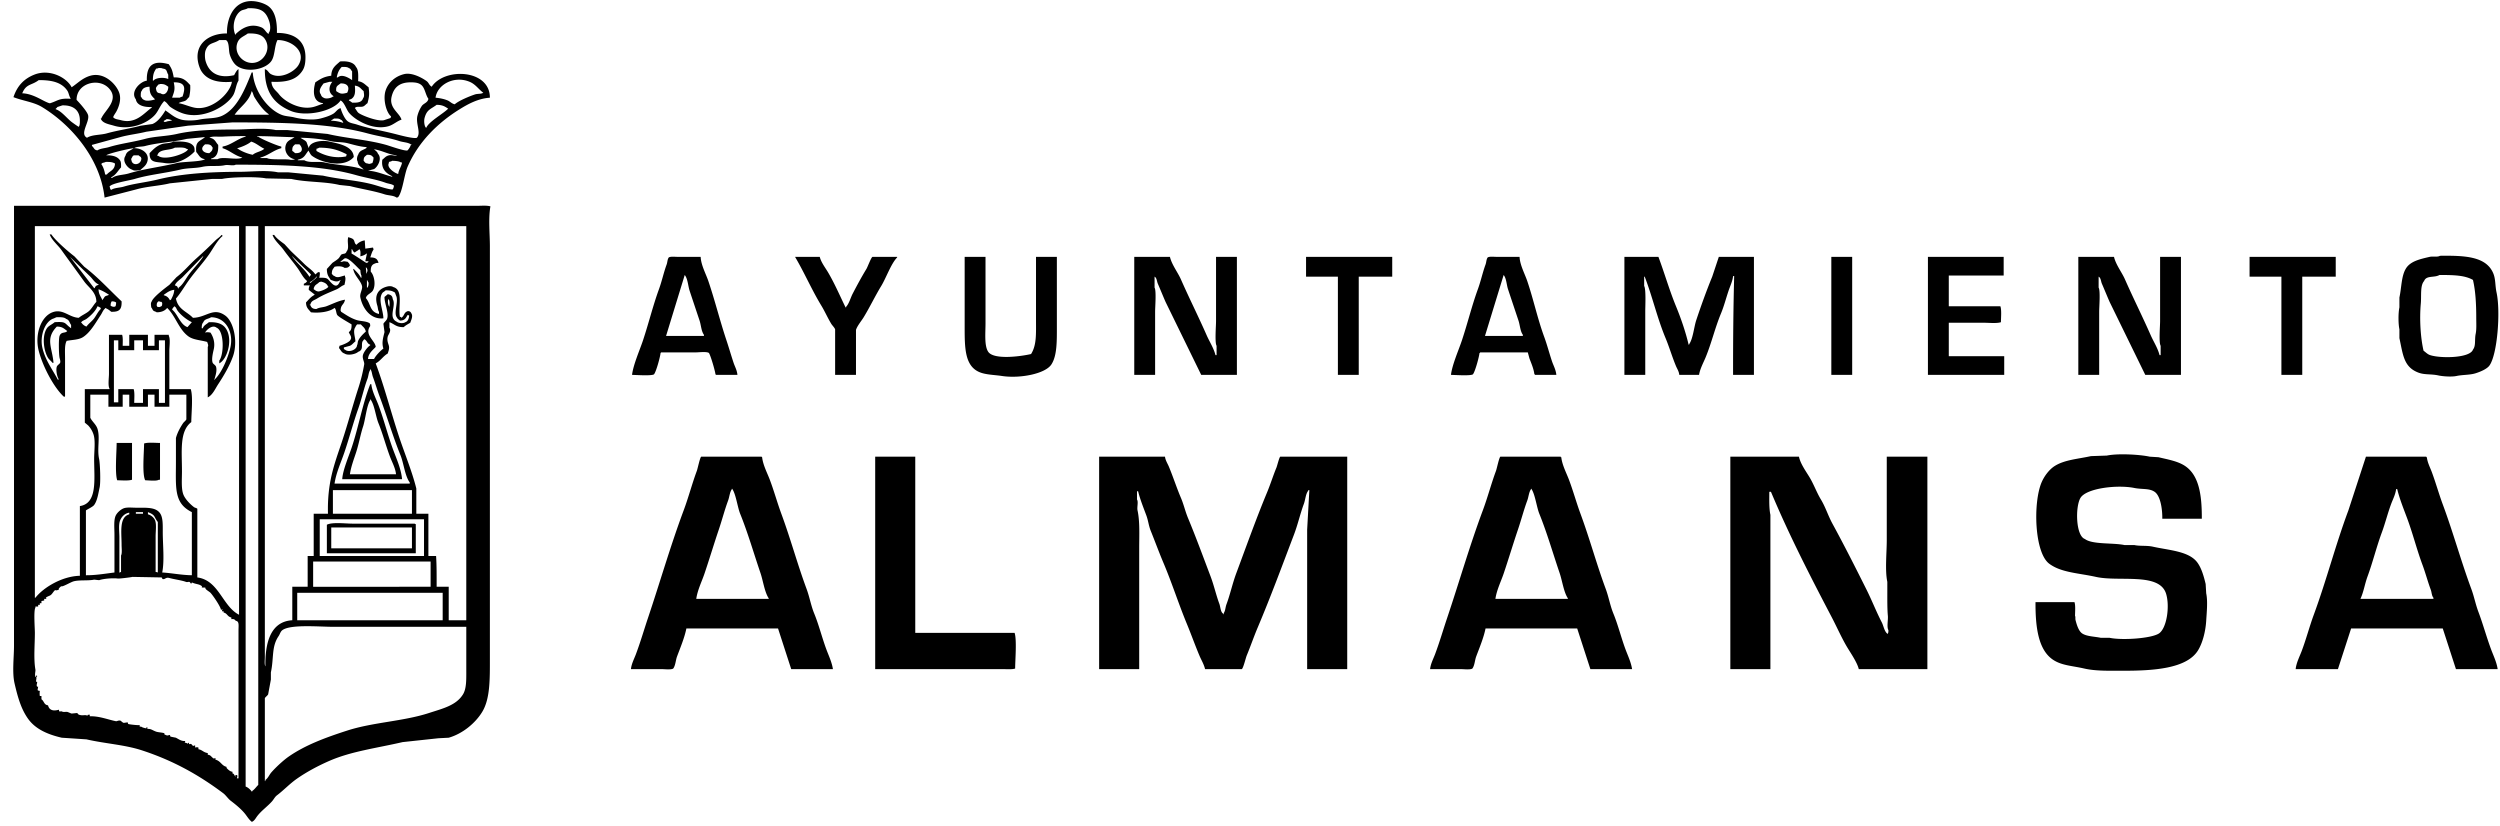 <?xml version="1.0" encoding="UTF-8"?>
<svg xmlns="http://www.w3.org/2000/svg" width="452.6" height="149.5" viewBox="0 0 4526 1495">
  <defs>
    <style>
      .cls-1 {
        fill-rule: evenodd;
      }
    </style>
  </defs>
  <path id="AlmansaLogo_1" data-name="AlmansaLogo 1" class="cls-1" d="M501.338,59.605c30.459-.142,51.635,13.189,51.671,43.724,0.012,9.755-1.166,17.714-4.968,23.85-10.847,17.506-29.34,22.1-56.64,20.868,0.854,12.171,8.471,15.684,13.912,22.856,8.878,11.705,36.268,28.877,61.608,22.856,6.216-1.477,12.181-4.388,17.886-5.962V186.8c-19.051-2.321-18.263-22.382-13.912-37.762,8.676-5.658,15.172-10.273,28.817-11.925,0.347-14.371,8.375-18.8,15.9-25.837,11.579-1.1,24.741.833,28.817,9.938,4.86,5.052,4.156,15.737,3.974,25.837,9.11,1.188,13.034,6.763,18.88,10.931,1.886,12.508.978,17.843-1.987,28.818-2.619,1.6-4.951,4.935-7.95,5.962-5.266,1.805-12.165-1.185-14.9,2.981,2.532,2.641,3.982,6.793,6.956,8.944,6.1,4.413,34.149,15.621,45.709,12.919l11.924-3.975,0.994-2.982c-8.5-6.438-15.168-30.6-9.937-46.7,4.845-14.915,17.743-26.016,33.785-29.812,14.55-3.443,33.7,7.633,40.741,12.919,3.644,2.736,4.587,7.747,8.943,9.937,23.284-35.213,105.46-31.65,105.33,19.875-21.688,1.508-39.959,11.775-54.652,20.868-39.939,24.717-75.092,59.475-94.4,104.342-5.99,13.919-8.866,44.286-16.892,54.655-1.066.747-.94,0.6-2.981,0.994-5.688-4.165-14.361-3.53-21.861-5.963-19.119-6.2-42.228-9.676-62.6-14.906l-18.88-1.987c-26.738-6.428-59.2-4.623-87.443-10.931l-45.71-.994c-16.154-3.465-63.992-2.442-79.494.994H384.084l-76.513,7.95c-19.446,4.764-40.958,5.4-60.615,10.931l-57.633,14.906c-8-72.657-62.388-133.131-113.279-163.966-15.112-9.156-33.858-10.872-51.671-17.887,6.775-20.247,18.775-33.187,37.76-40.743,27.831-11.077,58.58,5.116,67.57,22.856,10.9-7.239,19.456-16.726,33.786-20.869,25.92-7.494,48.073,16.7,52.664,31.8,3.826,12.582-1.623,26.112-5.962,33.787-1.37,2.424-6.177,8.9-4.968,9.937,3.554,3.449,8.2,3.437,13.911,4.969,27.171,7.282,41.772-13.143,55.646-22.856v-0.994c-13.552.524-27.021-2.819-28.816-13.912-10.808-14.366,8.4-32.539,19.873-33.787-0.943-30,13.687-37.121,39.747-29.812,5.553,8.58,6.476,11.035,8.944,23.85,17.125-.363,21.937,5.491,29.81,13.912a69.918,69.918,0,0,1-1.988,21.862c-2.386,1.587-3.659,4.479-5.962,5.962-3.716,2.4-9.491,2.283-12.917,4.969,8.97,1.492,17.966,5.788,27.823,7.95,31.032,6.806,65.443-25.263,68.563-46.706-26.327,2.291-45.538-3.35-55.646-19.874-2.033-3.325-4.071-9.289-4.968-12.919-9.072-36.732,21.11-55.19,51.671-54.655-0.618-35.23,18.895-67,58.627-56.643,5.225,1.361,11.795,3.99,15.9,6.956C497.825,19.864,501.765,37.7,501.338,59.605ZM448.673,14.887c-3.731,2.509-9.19,2.442-12.918,4.969-10.741,7.282-16.353,27.206-9.937,42.73h0.994V61.593c9.586-9.3,25.794-20.747,46.7-11.925,5.9,2.489,7.736,9.187,12.918,11.925V59.605c4.189-4.616,2.9-15.034.993-20.868C481.62,20.963,473.039,14.155,448.673,14.887Zm0,45.712c-7.43,5.522-15.418,7.428-18.88,16.893-7.786,21.292,14.539,42.655,35.773,34.78,14.571-5.4,25.088-25.366,13.911-41.737C473.818,62.247,463.364,60.142,448.673,60.6Zm30.8,64.593c5.6,1.452,6.58,6.611,10.93,8.943,18.157,9.731,42.638-4.5,49.684-15.9,15.846-25.636-13.456-46.127-37.759-45.711-5.554,10.439-4.4,28.091-10.931,37.762-10.262,15.187-44.2,22.22-62.6,8.943-5.9-4.259-10.688-13.071-12.917-20.868-2.217-7.752-.475-22.75-6.956-25.837H397c-10.917,7.225-19.415,4.061-24.842,18.881-1.781,4.863-1.309,14.284,0,18.881,6.556,23.023,24.961,31.947,51.671,25.837,1.769-3.041,4.678-9.309,7.949-10.931V146.06c-4.741,7.318-5.2,19.314-9.936,26.831-12.985,20.63-56.279,44.994-92.412,31.8a94.5,94.5,0,0,1-20.868-10.931c-4.441-3.229-6.158-8.795-11.924-10.931v0.994c-6.591,6.719-9.675,16.753-15.9,23.849-13.984,15.947-45.527,28.653-74.525,19.875-9.276-2.808-20.725-4.239-23.849-12.919h0.994c5.23-14.209,34.539-33.981,12.918-55.649-18.742-18.782-57.94-7.943-57.633,21.862,5.066,5.286,19.171,20.784,20.867,27.825,2.975,12.354-15.881,33.706-1.988,40.743,9.326-5.9,24.333-4.719,35.773-7.95,19.41-5.483,41.744-8.6,61.608-13.912l20.867-2.981c10.346-3.966,18.318-15.845,23.848-24.844a2.825,2.825,0,0,1,.994.994c8.9,5.933,15.5,12.651,27.823,15.9,8.372,2.207,23.646,1.774,31.8,0,15.206-3.31,29.541-1.4,41.734-6.956,27.6-12.585,41.93-49.108,53.659-78.5h1.987c2.012,33.223,26.665,66.241,51.671,76.517,7.722,3.173,15.312,2.809,23.849,4.969,11.523,2.916,32.841,5.529,46.7,1.987,8.062-2.06,17.333-4.823,23.849-8.943,4.491-2.84,7.226-8.339,12.918-9.938,1.909,7.215,7.44,19.8,12.917,23.85,4.97,3.671,10.137,3.733,16.893,5.962,21.494,7.094,44.354,10.729,68.564,16.894,7.061,1.8,34.288,9.349,39.747,6.956,8.087-9.113-2.534-25.431.993-39.749a57.536,57.536,0,0,1,7.95-17.887c3.5-4.847,10.729-5.755,11.924-12.919-5.635-7.676-6.112-20.491-13.912-25.837-4.642-3.182-10.131-3.956-17.886-3.975-20.982-.051-30.781,9.42-34.778,25.837-5.076,20.846,14.236,29.187,17.886,41.737-8.45,2.761-14.8,9.391-23.849,11.925-28.317,7.928-60.9-11.346-71.544-24.844-4.584-5.815-8.212-18.494-14.9-21.862-12.931,19.559-62.878,30.5-90.425,18.881C496.863,188.349,479.166,167.444,479.477,125.192Zm139.115-3.975c-4.953,5.38-7.147,9.879-8.943,18.881h1.987c7.788-7.256,21.4,1.995,25.836,4.968v-15.9c-2.373-2.541-2.148-4.566-5.962-5.962C628.717,120.976,623.844,121.082,618.592,121.217ZM286.7,123.2c-1.173.8-1.671,0.768-3.975,0.994-4.013,6.113-6.042,10.824-5.962,21.862h0.993c4.395-5.72,19.341-6.439,26.83-2.981v-7.95c-3.461-5.311-1.6-10.15-9.937-10.931C292.974,123.063,289.788,123.139,286.7,123.2ZM70.082,145.066c-12.943,9.9-22.717,6.206-29.81,23.85,14.421,0.447,27.528,7.583,37.76,12.918,2.81,1.466,11.823,5.987,12.918,4.969,14.445-4.6,16.046-9.331,36.766-7.95v-0.994c-2.892-4.157-3.139-9.813-5.962-13.912C111.889,149.624,94.984,144.849,70.082,145.066Zm718.429,31.8c7.594,0.738,15.448,2.235,21.861,4.968,4.615,1.968,7.24,5.767,12.918,6.956,7.122-6.447,26.819-14.641,36.766-17.887,4.664-1.522,11.1-.475,14.9-2.981-8.675-6.323-13.813-15.277-24.842-19.875C822.019,136.333,791.559,153.285,788.511,176.866Zm-191.78-28.819-10.93,2.982c-3.28,4.6-10.352,12.556-4.969,19.874,0.916,3.03,2.237,4.738,4.969,5.963,3.714,2.7,13.257,1.131,16.892-1.988h0.994v-0.994c-9.813-6.1-8.62-17.984-1.988-25.837h-4.968Zm-282.2.994c3.091,13.346.5,17.452-2.982,27.825h13.912a11.641,11.641,0,0,1,4.968-1.988C335.583,159.81,336.453,148.626,314.527,149.041Zm302.078,1.988c-6.156,4.625-8.547,4.642-7.95,13.912,7.564,5.049,9.531,5.767,19.874,2.981C633.532,158.375,629.95,150.635,616.605,151.029Zm-326.92.993c-1.067.747-.94,0.6-2.981,0.994-1.959,2.75-5.617,5.533-3.975,8.944,0.714,4.854,2.684,6.588,7.949,6.956,7.845,5.64,14.4-3.782,13.912-11.925C299.924,153.88,298.29,151.972,289.685,152.022ZM642.44,155c0.871,10.331,1.09,19-5.962,23.85-2.575,1.772-3.283.175-4.968,2.981a29.245,29.245,0,0,1,5.962,3.975c10.324,0.456,17.43-.57,19.873-7.95,2.866-3.545,1.5-7.871.994-12.918C652.967,160.714,651.433,156.19,642.44,155Zm-371.635,1.988c-6.345.15-12.12,2.148-13.912,6.956-2.183,2.38-2.127,6.088-1.987,10.931,2.373,2.541,2.148,4.566,5.962,5.962,4.5,3.091,16.339.513,19.873-.993C274.423,173.477,270.669,170.411,270.805,156.991Zm184.824,7.95c-4.845,19.272-21.175,28.513-30.8,42.73h61.608v-0.994c-10.071-6.788-19.478-20.354-25.836-30.8C458.453,172.347,458.279,167.851,455.629,164.941ZM790.5,189.784c-10.729,7.987-17.8,8.442-21.861,23.85-1.572,5.968-.263,16,2.981,17.887,4.444-11.306,30.735-25.568,39.747-34.781C805.343,192.773,801.114,189.869,790.5,189.784Zm-677.688.994-8.943,2.981a8.855,8.855,0,0,1-2.981,2.981v0.994c11.257,3.851,20.515,17.1,29.81,23.849,2.287,1.66,11.707,8.422,11.924,7.95,2.028-2.722,2.034-7.063,1.988-11.924C144.43,199.212,132.253,190.205,112.81,190.778Zm491.87,23.849a18.6,18.6,0,0,1-4.968,2.982V218.6a67.308,67.308,0,0,1,21.861,3.975c-1.3-2.969-1.736-4.707-4.968-5.962C614.1,214.328,609.728,214.471,604.68,214.627Zm-303.071.994a18.562,18.562,0,0,1-4.969,2.981v1.988h3.975c2.767-1.725,8.277-1.172,10.93-2.981C307.959,216.71,306.606,215.767,301.609,215.621Zm119.241,5.962-80.488,5.963-75.519,10.931c-15.289,3.9-31.834,5.472-47.7,9.937l-50.677,13.912v1.988c4.025,3.019,3.414,7.153,9.936,7.95,5.595-3.773,13.815-3.792,20.868-5.963,20.777-6.394,42.8-8.828,65.582-14.906,18.147-4.841,37.735-4.416,57.634-8.943,31.292-7.119,69.023-7.94,105.329-7.95,21.741-.006,52.9-3.609,73.533.994h20.867l72.538,6.956c35.725,8.244,72.275,10.3,106.324,19.874,6.95,1.955,34.131,11.873,38.753,9.938a27.557,27.557,0,0,0,5.962-9.938h0.994c0.984-1-.979-0.982-0.994-0.993-5.729-3.834-13.652-3.589-20.867-5.963-18.019-5.929-37.524-8.494-57.633-13.912C596.239,222.853,510.5,221.674,420.85,221.583Zm-17.886,43.725c14.96-2.357,26.614-14.049,41.734-17.888v-0.993c-14.161-.209-30.139.3-42.728,0.993-7.715.423-18.068-1.418-22.854,1.988,9.947,1.221,10.685,7.31,15.9,12.918,0.576,12.046-1.617,22.119-12.917,24.844v0.993h11.924c9.017-5.459,35.851,2.531,44.715-2.981-13.521-3.2-23.122-13.125-35.772-16.893v-2.981Zm106.323,0v2.981c-13.611,3.343-23.9,13.391-37.759,16.893v0.994h11.924c5.832,3.753,33.5,1.225,41.734,2.981,2.967,0.633,7.449-.043,8.943-0.994-10.985-.671-21.978-14.146-15.9-27.824,2.91-6.547,9.473-7.849,14.906-11.925-21.831-.487-44.074-1.916-67.57-1.987v0.993h1.987C471.928,251.272,502.393,264.162,509.287,265.308Zm-141.1-16.894-29.81,2.981c-24.854,5.823-52.421,6.794-75.52,12.919-6.859,1.819-14.736.446-19.873,3.975,12.713-.265,28.171,8.542,23.848,23.849-2.244,7.945-7.809,10.944-12.918,15.9-5.54.395-10.8,1.916-14.9-.994-6.484-1.536-18.974-14.557-11.924-24.843,2.393-8.969,8.65-9.046,14.905-13.912-8.29.75-45.228,9.3-49.684,12.918,11.447-.371,20.461,2.232,24.842,8.944,2.228,2.793,2.122,7.666,1.987,12.918-6.287,6.745-9.017,13.467-17.886,17.887v0.994h1.988c7.415-5.447,20.094-4.993,29.81-7.95,27.167-8.268,58.269-11.857,87.444-18.881,10.807-2.6,44.446-2.161,50.677-6.956-9.608-1.311-10.8-7.356-15.9-12.918-1.651-19.565,4.632-18.214,15.9-26.831h-2.981Zm175.881,0.994c3.381,2.838,8.463,4.273,10.931,7.95q1.986,5.464,3.974,10.931c1.586-12.012,24.174-15.114,37.76-11.925,14.662,3.441,42.722,7.623,43.722,27.824-16.675,20.263-57.7,11.126-75.52-1.987-3.2-2.358-4.443-6.838-6.955-9.937v0.993c-6.1,7.855-7.156,13.319-18.88,15.9v0.994h11.924c9.095,5.435,25.508,1.393,36.766,3.975,22.852,5.24,49.373,5.234,70.551,12.918-4.124-5.114-10.046-6.244-10.93-14.906-2.116-2.928-.776-9.688.993-11.924,2.775-8.73,9.493-8.048,15.9-12.919h-0.994V266.3c-11.491-.667-23.327-4.319-33.785-6.956-11.04-2.783-20.372-1.347-31.8-3.975C581.367,251.609,563.031,249.732,544.066,249.408Zm-230.533,6.956c15.342-.464,30.374-0.553,36.766,7.95,1.9,2.361,2.043,5.453,1.987,9.937-11.064,11.794-32.043,24.574-54.652,20.868-15.508-2.541-27.079.251-26.829-17.887,6.788-6.817,11.041-11.79,20.867-15.9C297.856,258.747,307.874,260.022,313.533,256.364Zm141.1,0c-5.285,4.913-17.466,9.921-24.842,11.925v0.993h0.994c5.8,4.563,18.984,9.653,26.829,10.932,5.547-5.034,15.463-5.733,20.867-10.932C470.174,265.468,463.685,258.9,454.635,256.364Zm-83.469,4.969a35.082,35.082,0,0,0-2.981,2.981c-6.053,7.2,2.064,13.37,10.931,12.918,1.4-1.5,2.746-2.194,3.974-3.975,1.336-1.67,1.627-3.123,1.988-5.962-2.075-2.184-1.7-3.666-4.969-4.969C378.283,261.1,374.442,261.244,371.166,261.333Zm162.963,0c-3.612,3.672-5.1,3.938-4.968,11.924a24.845,24.845,0,0,1,4.968,3.975c14.662,0.9,14.793-9.043,7.95-15.9h-7.95ZM316.514,267.3c-10.271,6-29.259,1.425-31.8,14.906H286.7c11.484,9.335,51.063-4.21,53.658-11.925l-2.981-.994C333.467,266.214,323.425,267.14,316.514,267.3Zm261.337,0a11.654,11.654,0,0,1-4.968,1.987v3.975c13.66,8.11,33.121,14.128,53.658,9.938a14.059,14.059,0,0,0,.994-3.975C612.983,272.062,601.108,267.435,577.851,267.3Zm99.368,2.981c2.676,2.756,5.509,3.8,6.956,7.95,8.336,8.824-.53,24.054-6.956,27.825l-10.931,2.981c15.654,0.767,29.656,7.456,43.722,10.931v-0.994c-12.549-5.862-20.093-14.349-17.886-29.812,3.939-2.986,6.085-6.484,11.924-7.95,5.713-1.433,11.527,1.85,14.9,0C704.389,280.326,692.02,272.435,677.219,270.276ZM664.3,280.214c-3.7,3.5-5.879,3.319-5.962,10.931,2.835,2.779,2.44,4.42,7.949,4.968,2.484,1.4,4.783-.178,7.95-0.994,1-3.389,1.913-4.783,1.987-9.937a35.082,35.082,0,0,0-2.981-2.981C671.032,280.421,668.477,280.216,664.3,280.214Zm-422.313.993c-1.556,1.788-1.954,1.274-2.981,3.975-1.47,1.894-1.839,3.3-.994,4.969,1.435,11.082,18.324,8.511,17.887-3.975-0.8-1.015-.353-0.272-0.994-1.988a17.92,17.92,0,0,1-3.975-2.981h-8.943Zm468.022,9.938c-1.429,1.043-3.9,1.548-5.962,1.987v1.987c-4.841,8.109,10.66,18.4,16.893,19.875,0.983-8.216,5.6-12.9,6.955-20.868h-1.987C722.521,291.68,715.467,291.2,710.01,291.145ZM190.317,315.988H193.3c5.635-6.794,14.356-7.585,14.905-19.875-4.279-2.67-9.029-3.14-16.893-2.981-2.949,1.844-6.13.8-7.949,3.975C186.712,301.327,189.473,309.876,190.317,315.988Zm236.5-17.887c-4.658,2.73-13.656-.388-19.873.993-12.688,2.82-27.214-.068-40.741,2.982-12.508,2.819-26.259,1.748-39.747,4.968-27.391,6.54-56.931,9.188-82.476,16.894-9.541,2.878-42.05,7.636-45.709,13.912,1.441,2.275.516,4.427,2.981,5.962,6.026-4.1,15.1-3.619,22.855-5.962,19.318-5.842,40.053-7.6,61.608-12.919,44.242-10.911,96.126-13.815,149.052-13.912,20.486-.037,48.518-3.416,68.563.994h18.88l62.6,5.962c31.27,7.18,63.7,8.349,93.406,16.894,6.166,1.774,29.1,9.434,32.791,7.95,1.466-1.879,2.412-6.172,1.987-6.957-4.049-2.991-9.664-3.04-14.9-4.968-16.86-6.2-34.573-8.526-53.658-13.912C581.916,299.341,506.645,298.269,426.812,298.1ZM25.366,372.63H863.037c7.881,0,18.637-1.047,24.842.994-4.032,21.27-.994,49.386-0.994,72.543V1191.46c0,38.61.508,73.69-13.912,97.39-12.415,20.41-35.484,39.51-60.614,46.71l-18.88.99-64.589,6.96c-46.95,10.89-92.445,16.55-132.159,33.78-20.691,8.98-41.827,20.3-59.621,32.8-12.663,8.89-23.426,20.47-35.772,29.81-3.743,2.83-5.814,7.41-8.943,10.93-8.209,9.23-19.385,16.96-26.829,26.83-2.789,3.69-4.624,7.84-8.944,9.94-0.961.25-.376,0.78-0.993,0-4.426-3.33-7.556-8.45-10.931-12.92-6.8-9.01-17.755-17.99-26.829-24.85-5.01-3.78-8.831-10.1-13.911-13.91-43.3-32.41-89.374-58.66-147.065-77.51-31.412-10.26-65.721-11.94-100.361-19.87q-22.356-1.5-44.716-2.98c-25.69-5.93-47.418-15.61-60.614-33.79-12.913-17.79-19-39.35-24.842-64.59-4.59-19.83-.994-46.86-0.994-68.57V372.63ZM63.126,409.4V1082.15H64.12c14.51-18.56,48.292-39.04,80.488-39.75V916.2c32.253-4.9,25.835-48.461,25.835-85.461,0-13.575,2.543-32-.993-43.724a43.217,43.217,0,0,0-9.937-16.893l-5.962-4.969V704.537h44.715v-0.994c-3.154-5.06-.993-19.641-0.993-26.831V606.157h23.848c1.646,4.836,1.07,13.439.993,19.875h11.925V606.157h33.785v19.875h11.924V606.157h25.835v1.988c3.155,5.059.994,19.641,0.994,26.83v69.562h38.754c4.435,13.335,1.072,43.446.993,59.623-21.688,16.746-16.893,51.7-16.892,89.436,0,14.629-1.642,32.242,2.981,42.731,3.544,8.043,12.13,16.789,18.88,21.862,1.375,1.033,5.122,1.659,5.962,2.981v124.22c39.132,5.26,45.389,52.24,75.519,67.57V409.4H63.126Zm381.572,0V1424c4,1.3,8.771,5.65,10.931,8.94h0.993v-0.99c4.414-2.9,7.185-7.39,10.931-10.93V409.4H444.7Zm34.779,0V1189.48c0,5.06-1.061,13.57.994,16.89-0.752-42.08,9.015-81.23,48.69-83.47v-60.62h27.823v-55.65h10.93V930.113H593.75c-1.4-56.745,11.287-88.637,24.842-129.185,11.215-33.547,19.959-67.04,30.8-100.366a301.769,301.769,0,0,0,9.937-40.743c0.833-4.909-4.292-10.894-1.988-17.888,1.844-5.594,8.206-13.8,12.918-16.893v-0.994c-6.181-1.989-5.253-7.719-10.93-9.937l-2.981,3.975c-2.9,6.458,2.477,15.28-7.95,18.881-4.064,4.089-18.477,7.42-24.842,2.981-5.626-1.88-6.392-6.172-9.936-9.937a14.063,14.063,0,0,0,.993-3.975c4.956-1.361,18-6.179,19.874-10.931,3.538-5.342-1.942-9.535-2.981-13.912,4.174-2.8,5.134-6.641,4.968-13.913-4.934-3.212-23.111-13.168-25.836-16.893-2.187-2.991-1.894-10.789-4.968-12.919-9.3,7.289-27.953,9.679-42.728,7.95-4.248-5.518-8.715-7.9-8.943-17.887,5.247-5.451,8.631-10.279,15.9-13.912-3.375-3.219-7.56-5.8-10.931-8.944,0.011-4.46.635-5.451,1.988-7.95H550.028V513.74c2.726-1.261,4.668-2.163,5.962-4.968-7.173-5.651-11.5-15.344-16.892-22.856-8.146-11.337-17.49-22.18-25.836-33.787-5.986-8.326-16.418-16.533-19.873-26.831h2.981c4.492,6.727,12.434,12.024,18.879,16.894q5.466,5.961,10.931,11.924c8.233,8.063,16.7,15.718,24.842,23.85,6.4,6.387,14.795,11.219,19.873,18.881,2.309-1.608,4.866-5.216,6.956-3.975h0.994v0.994c0.559,0.963-.133,6.61-0.994,8.943,5.861,0.12,11.4-.438,14.9,1.988,4.808,3.325,15.916,23.322,22.855,3.975h0.994v-0.994h-1.988c-4.966,3.724-10.841.454-15.9-.994-3.841-6.359-6.975-8.9-6.955-19.874l9.936-10.932c4.386-3.214,8.276-5.141,11.925-8.943l3.974-5.962c5.13-2.9,7.707-.112,9.937-5.963,5.408-6.143.259-17.357,2.981-25.837,2.612,1.083,7.033,2.046,8.943,3.975,3.067,3.1,1.76,7.7,5.962,9.937,2.808-3.628,9.2-7.4,14.9-7.949q0.5,7.452.994,14.905l13.912-1.987a14.063,14.063,0,0,1,.993,3.975c-2.9,3.261-4.226,9.7-5.962,13.912,7.008-.053,12.148,1.624,13.912,6.956,0.747,1.066.6,0.94,0.993,2.981-2.7-.006-4.568.039-5.962,0.994-6.2,1.914-8.279,6.189-7.949,14.906,6.344,6.617,9.45,23.975,3.975,33.787-3.121,5.592-11.195,7.071-12.918,13.912,9.485,10.963,6.587,24.977,23.848,28.818v-3.974c-2.1-2.775-1.8-7.158-2.981-10.932-6.054-19.408,1.758-30.71,17.886-34.78,3.175-.8,7.98-1.1,10.931.994,18.78,5.218,8.581,34.76,11.924,53.661l2.981,0.994v0.994c1,0.983.982-.98,0.993-0.994,3.561-2.656,3.938-7.88,7.95-9.937,3.664-2.692,7.748-.329,8.943,2.981,3.489,5.09-.829,12.935-1.987,16.893-3.59,2.157-8.917,4.982-11.925,7.95-14,.245-16.758-5.784-25.835-8.944v9.938c3.907,6.149-1.852,11.906-2.981,15.9-2.08,7.358,1.076,13.05,1.987,16.894,1.33,5.612-1.091,10.164-1.987,13.912-8.667,5-13.1,13.406-21.861,17.887,16.323,43.8,27.7,89.082,42.728,134.154,9.955,29.86,23.131,61.6,30.8,92.417v45.711h21.861v76.517H789.5c1.146,16.87.986,37.21,0.994,55.65h21.861v60.62h31.8V409.4H479.477ZM89.955,424.3h2.981c7.52,11.3,30.493,31.255,41.735,39.75l17.886,18.881c24.394,18.434,45.407,41.775,67.57,62.6,0.593,14.674-4.1,19.5-18.88,18.881a33.934,33.934,0,0,0-10.93-6.957v0.994c-3.846,3.06-5.167,7.734-7.95,11.925-8.836,13.306-18.413,31.02-31.8,39.749-7.922,5.167-18.4,4.848-29.811,6.956-4.129,6.865-2.981,20.574-2.981,31.8v68.567a2.814,2.814,0,0,0-.993.994c-1.743-.627-0.966-0.192-1.988-0.994-18.125-17.338-37.625-54.628-44.715-82.48-7.544-29.637,4.123-61.722,24.842-69.561,19-7.19,30.248,9.423,47.7,9.938,5.2-4.32,11.465-6.891,16.893-10.931,6.237-4.644,9.568-12.305,14.905-17.888,0.087-17.562-14.225-26.172-21.861-36.768-14.007-19.437-27.79-38.2-41.734-57.636C104.56,443.4,93.739,434.858,89.955,424.3ZM400.976,425.3c2.452,1.287.677-.426,1.988,1.988-9.135,7.258-17.84,23.854-24.842,33.787-10.987,15.585-24.621,30.224-35.773,45.711-8.056,11.189-14.9,23.329-23.848,33.787,4.079,19.91,19.271,22.888,30.8,34.781,24.418-.4,36.621-19.983,58.627-3.975,15.407,11.207,23.068,47.607,13.912,73.536-6.229,17.639-17.095,35.878-26.83,50.68-5.486,8.342-9.812,19.211-18.879,23.849V628.019c1.751-2.832-.144-5.71-0.994-8.943-11.951-3.368-25.043-3.718-33.785-9.938-17.709-12.6-23.339-36.865-38.754-51.674-3.707,4.929-10.2,7.945-18.879,7.95-1.661-1.391-4.223-1.558-5.963-2.981-1.641-1.342-2.414-4.442-3.974-5.962-0.336-4.4-1.412-7.532.993-10.931,2.965-8.159,24.419-24.237,31.8-29.812L319.5,501.815c13.294-10.046,23.5-22.868,35.772-33.786,12.056-10.722,23.419-21.44,34.779-32.793C393.439,431.844,398.189,429.238,400.976,425.3ZM661.32,473q1.491-6.955,2.981-13.912h-0.994c-2.632,2.529-6.766,4.023-10.93,4.969,0.267-4.745.972-11.081-1.987-12.919-2.1,2.6-5.626,3.6-7.95,5.963-1.743-.627-0.965-0.192-1.987-0.994a18.562,18.562,0,0,1-2.981-4.969h-0.994v7.95c5.305,2.534,26.356,17.016,26.829,16.893,2.944-.823,2.716-0.44,3.975-2.981H661.32ZM528.167,463.06c8.938,13.648,23.274,23.659,31.8,37.762h0.994v-0.994c1.613-1.341,1.114-.636,1.987-2.981Zm3889.253,0c44.4-.5,83.44.789,96.39,31.8,4.49,10.75,3.14,21.691,5.96,34.781,7.55,34.994,1.35,112.613-12.92,132.166-4.69,6.427-16.58,11.277-24.84,13.912-10.64,3.392-23.33,2.522-34.78,4.969-9.1,1.946-25.25.646-32.79-.994-13.6-2.956-24.45-.793-35.77-4.968-26.96-9.941-28.17-31.987-34.78-62.605v-15.9c-2.15-10.161-2.2-29.592,0-39.749V538.584c3.99-18.276,3.39-38.963,11.92-52.668,8.13-13.052,25.46-16.882,42.73-20.869C4404.57,463.656,4412.75,465.894,4417.42,463.06Zm-4050.229.994-36.766,37.761c-4.467,4.469-11.6,8.5-13.911,14.906,4.053,1.01,4.9,1.96,5.962,5.963,0.8-1.015.353-.273,0.994-1.988,7.551-5.217,12.435-15.425,17.886-22.855,8.35-11.383,19.12-21.736,26.829-33.787h-0.994Zm-240.47.993,43.722,56.643h0.994c1.207-3.772,3.024-4.946,6.956-5.962v-0.994c-6.4-2.288-10.447-9.454-14.9-13.912Zm1141.739,0c0.71,14.991,9.51,30.731,13.91,43.725,12.22,36.095,20.75,71.234,32.79,107.322,4.36,13.078,8.26,26.721,12.92,40.743,2.29,6.9,6.21,13.35,6.95,21.863h-38.75a2.79,2.79,0,0,0-.99-0.994c-0.66-6.371-8.94-34.785-11.93-38.756-4.53-2.828-17.3-.993-23.85-0.993h-62.6a2.8,2.8,0,0,1-.99.993c-0.77,7.552-7.95,33.885-11.93,38.756-4.85,3.087-31.61,1.105-39.74.994,2.28-18.761,13.99-44.878,19.87-62.606,10.33-31.132,17.91-62.468,28.82-92.416,5.49-15.073,8.63-30.423,13.91-44.718,1.62-4.392,1.35-9.627,3.97-12.919,3.3-2.072,11.86-.993,16.9-0.994h40.74ZM1549.67,678.7h-37.76V596.22c-1.08-3.129-5.24-7.125-6.96-9.937-6.6-10.84-11.56-22.4-17.88-32.794-17.54-28.811-30.69-59.683-47.7-88.442h44.72c2.41,9.89,10.04,19.623,14.9,27.825,12.02,20.308,21.35,42.267,31.8,63.6h0.99v-0.994c5.64-6.261,7.89-16.086,11.93-23.85,7.79-14.988,16.18-30.512,24.84-44.717,2.25-3.7,8.29-20.447,10.93-21.863h44.71v0.994c-11.1,11.338-19.92,37.063-28.81,51.674-11.1,18.232-20.42,37.922-31.8,56.643-4.1,6.739-11.45,15.194-13.91,22.856V678.7Zm196.75-213.653h37.76V585.289c0,17.466-2.44,40.9,4.96,51.674,10.4,15.125,60.57,8,77.51,3.975,10.29-16.278,8.94-36.808,8.94-63.6V465.047h37.76V590.258c0,26.355.61,53.452-9.93,69.561-11.11,16.96-56.78,25.81-89.43,20.868-13.85-2.1-29.26-2.119-40.74-6.956-26.56-11.187-26.83-43.558-26.83-81.486v-127.2Zm307.04,0h64.59c3.47,14.424,14.16,27.78,19.88,40.743,15.22,34.557,31.37,66.5,46.7,101.361,4.97,11.3,12.65,22.93,15.9,35.774h1.98V626.032c-3.48-5.624-.99-35.524-0.99-44.718V465.047h37.76V678.7h-64.59q-32.3-66.077-64.59-132.167c-4.89-11.17-9.36-22.312-13.91-32.793-2.03-4.686-1.74-10.5-5.96-12.918V520.7c3.43,5.533.99,34.685,0.99,43.725V678.7h-37.76V465.047Zm311.02,0h156.01v35.775h-60.61V678.7h-37.76V500.822h-57.64V465.047Zm386.54,0c0.72,14.914,9.52,30.739,13.92,43.725,11.53,34.083,18.43,67.564,30.8,101.36,5.1,13.928,8.9,28.646,13.91,43.724,2.6,7.813,7.12,15.376,7.95,24.844h-38.75v-0.994h-1c-1.15-10.074-5.73-20.173-8.94-28.818q-1.485-5.466-2.98-10.931h-86.45v0.993h-0.99c-0.78,7.552-7.95,33.885-11.93,38.756-4.86,3.087-31.61,1.105-39.75.994,2.28-18.761,13.99-44.878,19.88-62.606,10.33-31.132,17.9-62.468,28.81-92.416,5.5-15.073,8.64-30.423,13.92-44.718,1.62-4.392,1.34-9.627,3.97-12.919,3.29-2.072,11.86-.993,16.89-0.994h40.74Zm189.8,0h61.6c11.01,29.435,19.65,59.853,31.8,89.436,8.75,21.29,17.3,45.736,22.86,69.561h0.99v-0.993c6.88-9.558,8.78-31.313,12.92-43.725,8.61-25.832,18.54-53.4,28.82-78.5q5.955-17.886,11.92-35.775h63.59V678.7h-37.76c-0.09-59.6.47-122.313,1.99-178.872h-1.99c-0.93,9.124-5.31,18.048-7.94,25.837-5.01,14.794-8.47,28.615-13.92,41.737-10.95,26.406-16.95,53.055-27.82,79.5-3.96,9.627-10.14,20.638-11.92,31.8h-35.78c-0.66-6.491-3.93-11.041-5.96-15.9-7.13-17.075-12.1-34.42-18.88-50.68-15.02-36.067-23.4-73.773-37.76-111.3h-0.99v16.893c3.56,5.761,1.99,36.21,1.99,45.712V678.7h-37.76V465.047Zm374.61,0h37.76V678.7h-37.76V465.047Zm174.89,0h137.13v33.787h-99.37v55.649h93.41c2.41,7.16,1.07,19.9.99,28.818-7.77,2.569-21.25.994-30.8,0.994h-63.6v60.618h100.36V678.7H3490.32V465.047Zm272.27,0h64.59c3.47,14.424,14.16,27.78,19.87,40.743,15.22,34.557,31.37,66.5,46.7,101.361,4.98,11.3,12.65,22.93,15.9,35.774h1.99V626.032c-3.49-5.624-.99-35.524-0.99-44.718V465.047h37.76V678.7h-64.59q-32.3-66.077-64.59-132.167c-4.89-11.17-9.36-22.312-13.91-32.793-2.04-4.686-1.74-10.5-5.97-12.918V520.7c3.43,5.533,1,34.685,1,43.725V678.7h-37.76V465.047Zm310.03,0h156v35.775h-60.61V678.7h-37.76V500.822h-57.63V465.047ZM624.554,542.558c-1.489,9.39-7.709,8.314-7.949,19.875,0.8,1.015.352,0.272,0.993,1.988,8.633,5.435,16.633,11.218,27.823,14.9,7.386,2.434,17.808,1.779,23.848,5.963,0.872,1.287.889,2.451,0.994,4.969-11.387,15.784,9.064,26.44,9.937,37.761-5.244,5.925-13.414,11.645-13.912,21.862h10.931c3.222-6.419,11.306-14.653,16.892-18.881-3.587-10.668-.124-20.526,1.988-29.811q-0.995-7.453-1.988-14.906c1.17-2.941,5.8-5.875,6.956-9.938,3.042-10.657-5.381-27.819-4.968-38.755l5.962-4.969c5.374,1.02,8.482,2.82,8.943,8.944,6.93,11.768-8.926,33.019,6.956,40.743,3.421,2.91,12.067,3.789,15.9.993,4.644-1.6,6.364-6.416,6.955-11.924h-0.993v-0.994h-1.988c-3.086,5.366-4.909,10.031-13.911,9.937-1.916-1.936-3.674-2.231-4.969-4.968-6.944-8.158,1.922-25.988-.993-37.762q-1.491-3.975-2.981-7.95c-4.872-2.889-8.2-4.081-16.893-3.975-1.569,1.975-4.616,2.968-5.962,4.969-8.032,11.941,1.646,30.782,1.987,45.711-23.176,2.475-37.486-17.849-41.734-37.761-1.58-7.407,4.479-14.576,2.981-20.869-2.337-9.817-14.049-18.753-15.9-30.805h0.994c4.808,5.107,9.551,9.2,12.918,15.9h0.993v-3.975c-1.474-2.17-1.819-6.651-1.987-9.937-4.732-3.453-22.138-24.776-28.817-20.868-2.557,1.645-3.974,3.706-6.955,4.968v0.994h2.981c2.819-1.858,6.208-.394,9.936,0,1.828,2.772,3.165,2.808,3.975,6.956-3.131,2.989-3.227,4.028-9.937,3.975-4.053-3.312-12.053-3.249-17.886-1.987-2.822,4.3-4.911,5.237-4.968,12.918,2.018,1.885,1.856,2.854,4.968,3.975,5.686,4.581,12.577-.208,18.88-0.994v1.988c1.912,2.978-.108,11.059-0.994,14.906-5.208,1.534-9.173,5.86-13.911,7.95-12.72,5.609-24.838,10.075-35.773,16.893-5.225,3.258-10.575,3.763-11.924,10.931h-0.993c-0.984,1,.979.982,0.993,0.994,1.452,4.718,4.59,6.947,10.931,6.956,4.865-3.134,12.165-2.86,17.886-4.969C601.385,550.57,612.794,544.506,624.554,542.558Zm37.76-58.63,0.993,10.931H664.3v-1.987C666.292,490.107,664.917,485.338,662.314,483.928Zm577.326,13.913q-16.89,55.146-33.78,110.3h68.56v-1.988c-4.89-6.7-5.11-17.3-7.95-25.837-5.73-17.205-12.19-36.418-17.89-53.661C1245.57,517.53,1245.22,504.761,1239.64,497.841Zm1482.57,0q-16.89,55.146-33.79,110.3h68.57v-1.988c-4.88-6.765-5.1-17.29-7.95-25.837-6.07-18.215-12.84-38.368-18.88-56.642C2727.39,515.327,2727.27,504.116,2722.21,497.841Zm1694.22,0c-9.32,5.4-23.92.259-27.82,10.931-7.41,8.174-4.67,26.558-5.97,40.743-2.63,28.845-.4,62.474,4.97,85.46,3.87,2.645,6.93,6.314,11.93,7.95,18.89,6.192,72.08,5.58,77.5-9.937,5.63-7.176,2.63-17.81,4.97-28.818,1.64-7.714.99-19.472,0.99-28.818,0-25.874-1.39-49.24-5.96-68.568C4461.95,498.1,4441.29,497.871,4416.43,497.841ZM572.883,500.822c-2.642,4.05-7.511,7.7-11.924,9.937v0.994h1.987c2.994-4.316,8.613-6.047,10.93-10.931h-0.993Zm91.418,5.962V520.7H665.3c1.432-2.653,1.981-4.194,1.987-8.943C666.132,510.321,665.549,508.11,664.3,506.784Zm-83.469,2.981c-1.066.747-.94,0.6-2.981,0.994-2.807,3.506-7.21,4.277-8.943,8.944-0.8,1.172-.768,1.67-0.994,3.975,2.875,1.718,3.851,3.221,7.95,3.974,3.075,0.452,16.9-4.662,18.88-8.943H593.75C591.958,513.3,586.712,511.01,580.832,509.765ZM178.393,523.678c0.193,9.587,4.558,13.3,6.955,19.874,0.8-1.015.353-.272,0.994-1.987,1.758-1.311,2.312-3.793,3.975-4.969,2.137-1.512,5.042-1.42,6.956-2.981C191.075,529.652,186.487,526.743,178.393,523.678Zm137.127,0.993c-8.528.916-13.279,5.259-18.88,8.944v0.994c5.6,1.314,8.645,4.318,10.931,8.943l1.987-.994C312.25,537.083,314.928,532.663,315.52,524.671Zm387.534,16.894c-1.555,4.244-.592,10.828,1.988,13.912C705.309,550.606,706.093,543.462,703.054,541.565ZM202.241,545.54c-1.363,2.526-1.905,3.482-1.987,7.949,2.4,1.295,2.815,1.791,6.955,1.988,1.015-.8.273-0.353,1.988-0.994a21.352,21.352,0,0,0,.993-6.956C207.664,546.164,206.709,545.622,202.241,545.54Zm84.463,0c-2.309,2.63-2.916,2.526-2.981,7.949,0.8,1.015.352,0.273,0.993,1.988,3.176,0.255,3.171.988,4.969,0,3.791-1.248,3.889-2.016,3.974-6.956-0.8-1.015-.352-0.273-0.993-1.988h-1.988C289.506,545.736,289.008,545.765,286.7,545.54Zm-110.3,8.943c-2.911,8.4-13.089,17.993-19.873,22.856-3.552,2.545-7.849,2.938-9.937,6.956h0.994a17.56,17.56,0,0,0,8.943,6.956c3.86-5.448,9.979-9.6,13.911-14.906,4.141-5.584,6.94-12.193,11.924-16.893v-1.988C180.185,556.213,179.331,555.3,176.405,554.483Zm139.115,0c-1.546,2.375-2.9,2.906-3.975,5.963,10.259,8.161,14.582,27.115,27.823,31.8l7.95-8.944c-9.375-4.473-19.982-12.839-25.836-20.868C319.118,559.19,319.317,556.375,315.52,554.483ZM101.879,574.358c-0.854.644-3.124,1.329-3.974,1.987C81.555,580.622,71.246,608.43,77.038,631c5.866,22.86,18.274,38.2,27.823,56.643h0.993v-1.987c-2.279-3.337-5.093-15.454-2.981-21.862,0.911-2.764,5.022-4.8,5.962-6.957,1.165-2.667-.748-7.768-0.993-8.943-1.414-6.762-1.937-34.719,0-39.749,3.277-8.515,10.509-4.1,13.911-8.944-6.01-4.045-8.208-7.858-18.88-7.95-21.119,21.854-8.521,37.36-5.962,65.586H94.924c-2.219-3.269-5.9-5.649-7.949-8.943-7.937-12.767-11.48-39.632-1.987-53.662,3.254-4.809,9.735-6.976,13.912-10.931,22.527-1.368,16.894,2.032,29.811,10.931V588.27c-3.348-4.519-2.946-8.872-8.943-10.931C116.126,573.937,109.147,574.181,101.879,574.358Zm280.218,0c-5.221,3.453-11.466,2.649-13.912,8.943-2.424,2.56-2.971,5.832-2.981,10.931h1.987c1.962-5.708,7.039-7.233,10.931-10.931,17.548-.5,27.235,3.883,32.791,14.906,10.2,20.234-.345,52.725-13.911,59.624v-4.968c8.932-11.989,8.8-54.241-4.969-59.624-7.451-6-17.877,3.618-20.867,8.943,3.23-1.162,6.57-.722,9.937,0,4.071,6.179,8.8,16.814,5.962,29.812-1.078,4.939-4.671,18.624-1.987,24.843,0.927,2.149,5.071,4.192,5.962,6.957,2.576,7.994-1.728,18.1-2.981,23.849h0.993v-0.994c12.136-11.709,23.262-37.437,27.823-56.642C423.7,601.275,408.7,574.433,382.1,574.358Zm264.318,12.918c-1.275,2.059-2.064,2.288-2.981,4.969-5.219,6.609.136,19.3,0,25.837-3.352,2.349-5.877,6.188-9.937,7.95l-10.93,2.981v2.981l1.987,0.994c6.972,6.025,21.531.21,21.861-7.95,1.366-2.115.867-5.272,1.987-7.95,2.713-6.481,9-12.393,13.912-16.893-1.551-7-5.371-8.406-8.943-12.919h-6.956Zm-440.2,28.818V728.386h7.949V704.537h27.823c2.071,6.12,1.073,17.031.994,24.843h15.9V704.537H287.7V729.38h10.931V616.094H287.7v17.888H258.881V616.094h-15.9v17.888H214.165V616.094h-7.949ZM605.674,875.458H741.808v-1.987c-8.849-11.935-10.824-34.787-16.893-49.687-13.9-34.136-24.815-71.694-37.759-106.329-4.452-11.91-7.782-23.674-11.924-34.781-1.924-5.157-1.874-11-4.969-14.906v1.988c-3.027,4.229-2.99,10.587-4.968,15.9-6.553,17.6-10.31,36.025-16.893,54.655-8.955,25.346-15.886,52.037-24.842,78.505C617.594,836.447,608.466,856.025,605.674,875.458Zm122.222-7.95H619.586c0.811-15.9,12-42.056,16.892-56.642,12.906-38.453,19.346-78.154,33.785-115.273h1.987c1.356,13.027,8.632,26.38,12.918,37.762,10.247,27.212,16.611,54,26.83,81.486C717.829,830.528,726.3,849.3,727.9,867.508ZM163.488,714.474v41.737c2.805,6.517,10.273,11.894,12.917,19.874,5.195,15.678-.94,36.41,2.981,54.655,1.77,8.234,3.1,42.13.994,51.674-2.5,11.366-4.094,23.709-9.937,31.8-2.693,3.729-13.914,8.514-14.9,9.937V1041.41c17.675,0.14,35.058-2.88,51.671-4.97V967.875c0-11.238-1.535-25.407,1.988-33.787,2.345-5.578,9.157-11.794,14.905-13.912,5.9-2.173,15.431-.993,22.854-0.994,18.96,0,34.981-1.038,42.729,9.938,5.461,7.738,4.968,20.576,4.968,33.787,0,23.356,3.3,52.113-.994,73.533,17.753,1.07,34.945,4.74,53.659,4.97V927.132c-32.846-16.222-28.817-43.6-28.817-91.423v-42.73c2.653-9.932,7.744-19.035,12.918-26.831,1.33-2,5.087-4.781,5.962-6.956V714.474h-30.8v21.862H279.748V714.474H267.824v21.862H234.039V714.474H222.114v21.862H196.279V714.474H163.488ZM633.5,858.565h83.469c-1.187-11.323-7.274-22.054-10.93-31.8-7.665-20.43-12.94-41.151-20.868-60.617-5.125-12.587-7.155-34.077-14.9-43.724v1.987c-6.464,9.732-8.735,34.856-12.918,47.7-4.949,15.2-7.627,31.587-12.917,47.7C640.549,831.621,635.358,845.272,633.5,858.565ZM211.184,801.922h27.823V868.5c-6.639,2.243-18.463,1.074-26.829.994C207.846,856.449,211.111,818.607,211.184,801.922Zm78.5,0V868.5H287.7c-4.506,2.908-18.258,1.126-24.842.994-5.746-11.145-2.093-50.306-1.987-66.58C268.028,800.5,280.763,801.842,289.685,801.922ZM3986.17,939.057h-71.55c0.3-17.577-3.38-41.545-13.91-48.693-9.88-6.705-22.34-4.044-36.77-6.956-30.91-6.236-86.68.423-97.38,17.887-9.61,15.686-8.79,68.7,7.95,74.53,13.77,10.308,51.31,6.535,71.55,10.931h17.88c10.46,2.291,22.47.438,33.79,2.981,29.54,6.64,65.36,7.958,80.49,28.823,7.5,10.34,11.46,24.48,14.9,38.75q0.495,8.445,1,16.89c3.07,14.36.88,34.96,0,49.69-1.18,19.49-6.61,40.25-14.91,53.66-20.62,33.31-81.77,36.77-135.14,36.77-24.58,0-50.04.76-70.55-3.97-22.03-5.09-40.86-5.39-56.64-15.9-26.9-17.92-32.03-59.27-31.8-104.35h70.55c2.07,6.12,1.08,17.04,1,24.85,1.19,1.96.2,4.91,0.99,7.95,2.18,8.39,5.54,19.53,11.92,23.85,8.31,5.61,22.54,5.5,33.79,7.95h15.9c23.12,4.87,76.06,1.09,89.43-7.95,13.95-9.44,19.84-48.47,12.92-71.55-11.87-39.53-84.51-21.31-127.19-30.81-31.41-6.98-62.94-7.69-84.47-23.85-26.89-20.17-29.44-110.28-13.91-147.069,4.81-11.4,13.83-23.488,23.85-29.812,17.77-11.216,41.39-12.593,65.58-17.887l28.82-.994c19.85-4.182,59.58-1.991,77.51,1.987l15.9,0.994c16.52,3.942,33.92,6.952,46.7,14.906C3980.95,859.21,3986.41,895.4,3986.17,939.057ZM1507.93,1211.34h-75.52q-11.91-36.765-23.84-73.54H1242.62c-3.38,16.91-11.06,34.99-16.89,50.68-2.59,6.97-2.76,16.25-6.96,21.87-4.17,2.61-15.75.99-21.86,0.99h-54.65c0.95-9.48,5.91-18.76,8.94-26.83,8.19-21.79,14.69-44.24,21.86-65.59,21.99-65.42,40.8-131.039,64.59-194.769,8.91-23.848,15.23-48.395,23.85-71.549,1.62-4.349,5.6-24.093,7.95-25.837h109.31a2.79,2.79,0,0,0,.99.994c1.5,14.049,9.34,28.619,13.91,40.743,7.78,20.632,13.57,41.874,20.87,61.611,16.79,45.394,29.21,91.627,45.71,136.137,5.57,15.05,7.82,29.89,13.91,44.72,8.45,20.59,13.81,42.9,21.86,64.59C1500.14,1186.7,1505.96,1198.67,1507.93,1211.34Zm76.52-384.575h72.54V1145.75h179.85c4.16,12.53,1.07,48.56.99,64.6-5.94,1.95-16.24.99-23.84,0.99H1584.45V826.765Zm405.42,0h119.24c0.78,6.7,4.71,12.5,6.95,17.888,7.94,19.031,14.11,38.46,21.87,56.642,5.29,12.416,7.71,24.254,12.91,36.768,14.23,34.194,27.4,70.117,40.74,105.337,6.26,16.52,10.01,33.87,15.9,49.69,2.1,5.61,2.13,15.07,6.96,17.88v1h0.99v-1.99c3.06-4.26,2.95-10.47,4.97-15.9,6.78-18.23,10.86-37.8,17.89-56.64,18.22-48.863,35.86-98.479,55.64-146.082,6.29-15.131,10.95-30.346,16.9-44.718,1.38-3.341,5.04-18.741,6.95-19.875h121.23V1211.34h-72.54V958.932q2-35.772,3.98-71.549h-1.99v0.994c-4.8,5.851-5.1,16.2-7.95,23.849-6.66,17.853-10.88,37.215-17.89,55.649-21.36,56.165-42.34,113.055-65.58,167.945-7.16,16.91-13.11,34.37-19.87,50.68-1.89,4.53-6.19,22.87-8.95,24.84h-66.57c-1.92-8.4-6.81-16.46-9.94-23.85-8.22-19.4-15.12-38.96-22.85-57.64-15.44-37.28-26.98-74.15-42.73-111.29-7.72-18.22-15.25-38.73-22.86-57.641-3.82-9.5-4.43-18.328-7.95-27.824-5.15-13.9-11.21-28.813-14.9-43.725h-1.99v14.906c2.8,4.552-.33,13.709.99,19.875,4.36,20.351,2.99,44.963,2.99,67.574V1211.34h-72.54V826.765Zm964.86,384.575h-75.52q-11.925-36.765-23.85-73.54H2689.42c-3.39,16.91-11.07,34.99-16.9,50.68-2.58,6.97-2.76,16.25-6.95,21.87-4.18,2.61-15.75.99-21.86,0.99h-54.66c0.96-9.48,5.91-18.76,8.95-26.83,8.18-21.79,14.68-44.24,21.86-65.59,21.99-65.42,40.8-131.039,64.59-194.769,8.9-23.848,15.23-48.395,23.85-71.549,1.61-4.349,5.59-24.093,7.95-25.837h109.3v0.994h0.99c1.51,14.049,9.35,28.619,13.92,40.743,7.77,20.632,13.56,41.874,20.86,61.611,16.79,45.394,29.21,91.627,45.71,136.137,5.58,15.05,7.83,29.89,13.91,44.72,8.45,20.59,13.82,42.9,21.86,64.59C2946.93,1186.7,2952.76,1198.67,2954.73,1211.34ZM3132.6,826.765h124.21c2.65,12.673,12.61,26.45,18.88,36.768,7.99,13.168,13.19,28.052,20.86,40.743,8.5,14.049,13.01,29.318,20.87,43.725,21.16,38.782,41.69,79.389,61.61,119.249,9.96,19.93,17.8,40.26,27.82,59.62,3.16,6.1,4.87,17.78,10.93,20.87v-0.99c0.96-1.41.97-3.26,1-5.97-3.31-5.37-.32-18.43-1-25.83-1.14-12.5-.99-28.64-0.99-42.73v-18.88c-4.41-20.6-1-52.59-1-75.528V826.765h73.54V1211.34H3365.12c-2.66-11.41-13.93-28.04-19.88-37.76-10.4-17.01-19.68-38.18-28.81-55.65-38.88-74.31-76.84-147.856-110.3-227.566h-2.98c-0.01,13.493-.65,29.47,1.98,41.737V1211.34H3132.6V826.765ZM4521.76,1211.34h-75.52q-11.925-36.765-23.85-73.54H4256.45q-11.925,36.765-23.85,73.54h-76.52c1.14-11.35,7.24-22.96,10.93-32.79,8.22-21.87,14.06-44.36,21.87-65.59,23.02-62.6,39.57-127.119,62.6-188.809q15.9-48.688,31.8-97.386h109.3v0.994h0.99c1.02,9.517,5.93,18.705,8.95,26.831,7.31,19.682,12.77,39.513,19.87,58.63,18.87,50.789,33.11,102.96,51.67,153.03,5.23,14.12,7.6,27.66,12.92,41.74,8.18,21.66,14.47,44.96,22.85,67.57C4513.98,1186.75,4519.87,1198.56,4521.76,1211.34Zm-3261.25-127.2h131.16v-0.99c-7.48-11.18-10.19-31.91-14.9-45.71-11.95-35.04-22.87-73.038-36.77-107.327-4.93-12.172-7.83-36.8-14.9-45.711V885.4c-4.06,5.543-4.38,13.9-6.96,20.868-6.37,17.2-10.76,34.537-16.89,52.668-8.76,25.9-16.74,52.588-25.84,79.5C1270.53,1052.89,1262.89,1067.84,1260.51,1084.14Zm1446.79,0h131.17v-0.99c-7.48-11.18-10.2-31.91-14.91-45.71-11.95-35.04-22.86-73.038-36.76-107.327-4.94-12.172-7.83-36.8-14.91-45.711V885.4c-4.06,5.543-4.37,13.9-6.95,20.868-6.38,17.2-10.76,34.537-16.9,52.668-8.76,25.9-16.74,52.588-25.83,79.5C2717.32,1052.89,2709.69,1067.84,2707.3,1084.14ZM4337.93,885.4c-1.04,9.529-5.93,18.686-8.95,26.83-6.46,17.452-10.79,35.132-16.89,51.674-9.81,26.628-16.4,53.86-25.83,79.5-5.15,13.97-6.95,27.88-12.92,40.74H4405.5v-1.99c-3.43-4.07-2.82-9.17-4.97-14.9-5.26-14.05-9.36-29.84-14.91-44.72-10.22-27.447-17.28-56.1-27.82-84.467-6.13-16.5-13.64-34.884-17.89-52.667h-1.98ZM602.693,887.383v42.73h143.09v-42.73H602.693Zm-356.73,39.749v2.981h12.918v-2.981H245.963Zm35.772,108.318a12.688,12.688,0,0,1,3.975.99V945.019c-7.887-10.167-3.6-12.123-17.886-17.887v3.975c5.643,1.535,10.854,5.909,12.917,10.931,2.838,6.906.994,20.094,0.994,28.818v64.594Zm-47.7-107.324c-8.6,1.273-14.3,7.857-16.893,14.906-2.771,7.529-.994,20.553-0.994,29.812v63.6h0.994c1.015-.8.272-0.35,1.987-0.99v-29.81c2.238-3.75.994-13.343,0.994-18.884,0-23.3-4.7-50.422,13.912-55.649v-2.981Zm344.806,11.925v66.579h188.8V940.051h-188.8Zm173.893,61.609H591.763V949.988c9.986-5.1,33.006-1.987,46.7-1.987H750.751c1.015,0.8.272,0.352,1.987,0.993v52.666Zm-153.026-46.7v37.761H745.783V954.957H599.712Zm-32.791,61.613v45.71H779.568v-45.71H566.921Zm-486.9,67.57v2.98c-1.656.33-3.312,0.67-4.968,1v3.97H72.069v2.98H69.088v2.98H64.12v1.99c-3.489,5.45-.994,36.57-0.994,45.71,0,21.35-2.506,47.06.994,66.58,0.516,2.88-1.646,8.13,0,12.92,0.662,0.33,1.325.66,1.987,1-0.331,2.64-.663,5.3-0.994,7.94H67.1c0.856,2.56-1.811,5.59,0,8.95h1.987c-0.331,1.99-.662,3.97-0.994,5.96,0.822,2.07,2.535.66,3.975,1.99a32.312,32.312,0,0,0,0,8.94H75.05v5.96c5.069,3.38,4.255,9.95,11.924,10.94a13.242,13.242,0,0,0,2.981,5.96c4.573,4.52,10.982,3.46,16.893,1.99,0.115,3.85-.651,2.95,4.968,2.98,3.375,2.06,7.025.41,9.937,0.99,1.534,0.31,6.084,2.54,7.949,2.98l9.937-.99c0.32,0.09,2.394,2.78,2.981,2.98,8.014,2.71,10.593-.63,15.9,1.99v-1c0.347-.76.053-0.66,3.975-0.99v2.98c16.922-.73,33.909,6.31,47.7,8.94,1.113,0.22,5.335-2.18,7.95-.99,1.382,0.63,3.42,3.37,5.962,3.97l6.956-.99c0.331,0.99.662,1.99,0.993,2.98,1.377,0.68,17.433,2.62,20.868,1.99,0.116,3.72-1.2,2.43,2.981,2.98,2.094,1.64,5.894,2.36,8.943,2.98,0.381-2.6-.739-1.3,1.987-1.99v2.99c6.916-.41,8.386,2.26,15.9,4.96,3.521,1.27,12.136,1.56,14.905,2.99v1.98a43.359,43.359,0,0,0,4.968,1.99l4.969-.99c0.331,0.99.662,1.98,0.993,2.98q4.968,0.99,9.937,1.99c7.22,4,10.252,6.34,16.893,5.96-0.331.99-.663,1.99-0.994,2.98,3.142,0.4,3.771.98,5.962,1.99v-1s-0.077-.17,1.987-0.99c-0.057,2.89-.958,1.38,0,2.98,2.411-1.42,4.587-.64,5.963,1.99,0,0-.078.17,1.987,0.99,1.066-.75.94-0.6,2.981-0.99v3.97a7.661,7.661,0,0,1,5.962,0v2.98c7.232,1.25,8.491,5.57,16.893,6.96v2.98c6.318,0.78,5.717,3.89,10.93,6.96,0.994-.33,1.987-0.67,2.981-1v2.98c9.519,2.31,11.231,11.04,19.874,12.92,0.369,2.07.24,1.92,0.993,2.98,3.164,3.02,6.031,5.71,9.937,5.97v2.98c4.209,1.17,2.13,3.19,5.962,5.96-0.331-.99-0.662-1.99-0.994-2.98H428.8a2.79,2.79,0,0,0,.994.99,14.218,14.218,0,0,1-.994,4.97h2.981V1141.78c0-9.39,1.717-17.06-4.968-17.89-2.363-3.14-4.381-3.4-7.949-2.98v-2.98c-7.5-1.63-7.088-7.42-13.912-8.95-0.369-2.06-.24-1.91-0.993-2.98-1.015.8-.273,0.36-1.988,1v-1.99c0.8-1.01.353-.27,0.994-1.99-0.994.33-1.988,0.67-2.981,1-0.138-4.89-13.664-25.16-18.88-30.81-1.969-2.13-11.077-6.93-8.943-8.94-2.734-1.4-3.95.2-6.956-1,0.39-2.91,1.626-1.24-.994-2.98-4.435-3.09-10.938-2.85-16.892-5.96-0.382,2.6.738,1.3-1.987,1.99-2.813-5.45-4.4-1.29-8.944-2.98-7.357-2.75-21.147-4.54-29.81-6.96-6.568-1.83-7.74,2.96-11.924,1.99-0.875-.21-1.585-2.75-1.987-2.98q-26.331-.51-52.665-1c-3.726.86-24,3.4-26.83,2.98-6.559-.97-23.859-0.3-33.785,2.98l-8.943-.99c-10.232,2.31-26.2.28-36.766,2.98-5.911,1.51-20.823,10.89-22.854,8.95-1.364,1.17-5.882,4.66-3.975,5.96-2.828,1.35-5.264,1.95-6.956.99-2.952,2.16-5.044,6.76-7.949,8.95-2.525,1.89-6.108,2.32-8.943,4.96,0.8,1.02.353,0.28,0.994,1.99H80.019ZM538.1,1073.21v49.69H801.429v-49.69H538.1Zm306.053,61.61H604.68c-25.931,0-78.373-4.98-93.4,5.96-3.662,2.67-4.347,7.08-6.956,10.94-13.088,19.35-8.272,39.47-13.912,65.58v12.92q-2.482,13.41-4.968,26.83c-0.951,2.1-5.138,5.01-5.962,6.96v150.05h0.994v-1.99c4.975-3.41,6.984-9.44,10.93-13.91,8.145-9.23,21.678-21.86,31.8-28.82,30.417-20.9,66.323-34.09,105.33-46.7,46.821-15.14,101.858-16.72,148.058-31.8,24.931-8.14,49.19-13.62,61.608-33.79,6.453-10.48,5.963-26.81,5.962-43.72v-78.51ZM65.113,1223.26H67.1v1.99H65.113v-1.99Z"></path>
</svg>
